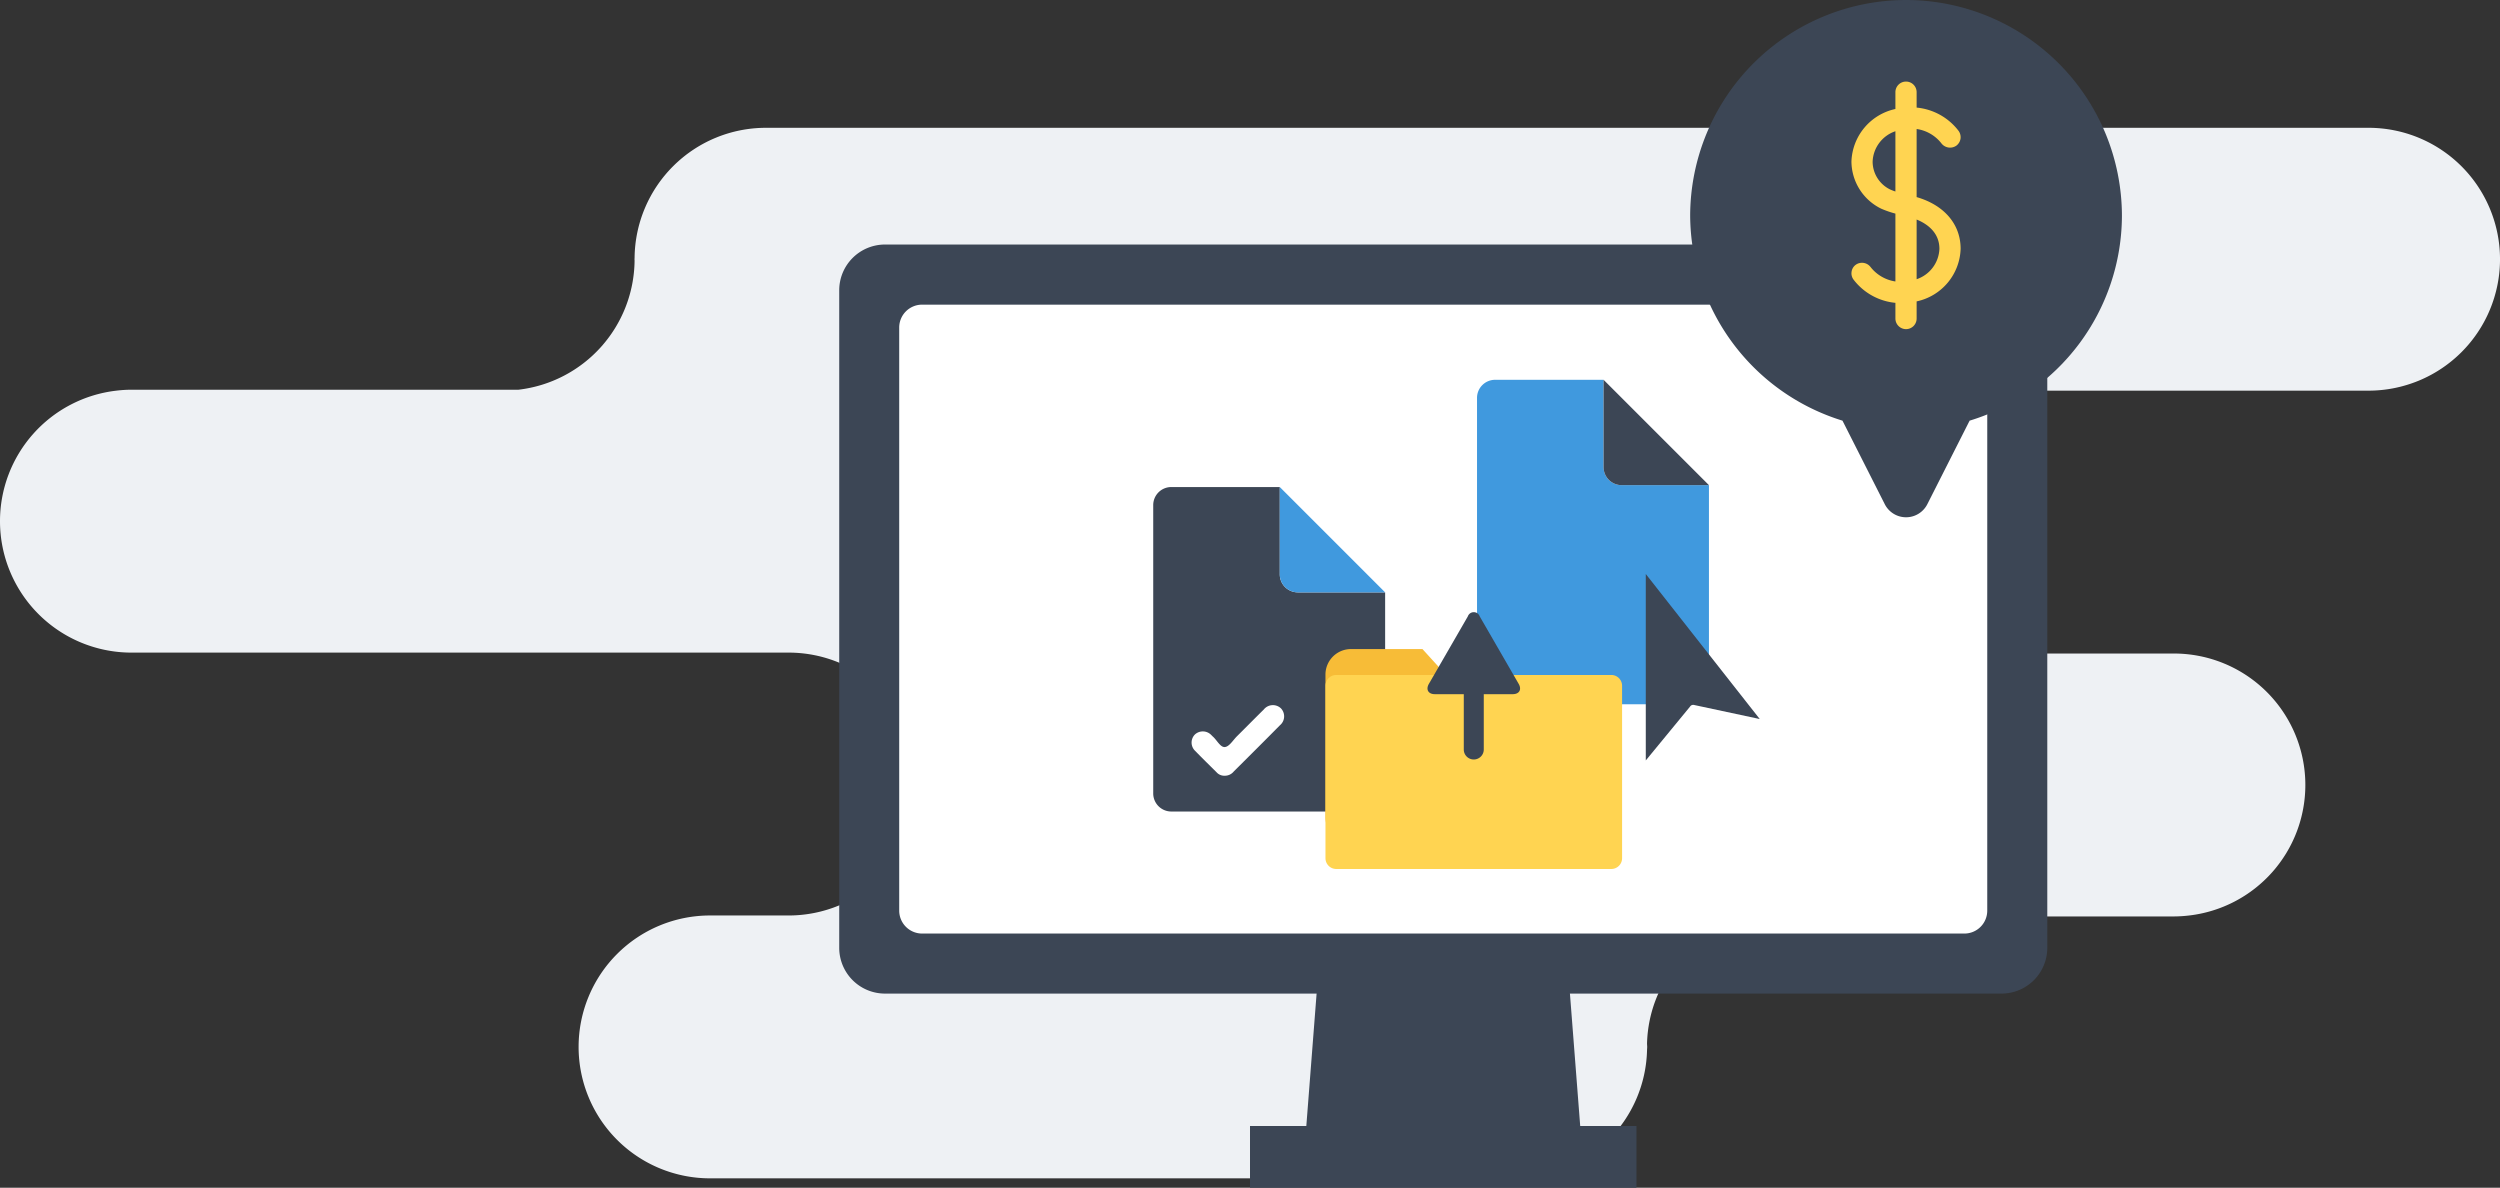 <svg xmlns="http://www.w3.org/2000/svg" width="447.67" height="212.689" viewBox="0 0 447.67 212.689">
  <rect x="0" y="0" width="447.67" height="212.689" fill="#333333" stroke="none"/>
  <g id="Group_720" data-name="Group 720" transform="translate(-898 -1656)">
    <g id="Group_366" data-name="Group 366" transform="translate(954.144 8898.426)">
      <g id="Group_351" data-name="Group 351" transform="translate(-56.144 -7219.54)">
        <path id="Path_297" data-name="Path 297" d="M367.976-7232.775H81.013a23.524,23.524,0,0,0-23.524,23.267c0,.089-.014.177-.014.268s.014.188.014.278a23.531,23.531,0,0,1-20.78,23.086H-32.606a22.967,22.967,0,0,0-2.744.175,23.53,23.53,0,0,0-20.794,23.364A23.539,23.539,0,0,0-32.606-7138.8H85.078a23.535,23.535,0,0,1,23.536,23.537,23.538,23.538,0,0,1-23.536,23.536H71A23.532,23.532,0,0,0,47.466-7068.2,23.536,23.536,0,0,0,71-7044.658h144.28l.055,0a23.53,23.53,0,0,0,23.453-22.949c0-.195.028-.388.028-.587s-.026-.406-.028-.61a23.513,23.513,0,0,1,20.761-22.751h73.582a23.962,23.962,0,0,0,2.747-.174l.017,0A23.535,23.535,0,0,0,356.67-7115.1a23.537,23.537,0,0,0-23.538-23.535H299.679a23.536,23.536,0,0,1-23.536-23.538,23.531,23.531,0,0,1,23.536-23.534h68.3a23.55,23.55,0,0,0,23.55-23.539A23.542,23.542,0,0,0,367.976-7232.775Z" transform="translate(56.144 7232.775)" fill="#eef1f4"/>
      </g>
      <g id="Group_354" data-name="Group 354" transform="translate(94.134 -7198.639)">
        <g id="Group_353" data-name="Group 353" transform="translate(0)">
          <path id="Path_298" data-name="Path 298" d="M91.659-7119.89H42.443l4.978-64.08H86.686Z" transform="translate(41.113 7278.833)" fill="#3c4655"/>
          <g id="Group_352" data-name="Group 352">
            <path id="Path_299" data-name="Path 299" d="M223.542-7098.006a8.2,8.2,0,0,1-8.171,8.175H15.384a8.2,8.2,0,0,1-8.169-8.175v-117.776a8.2,8.2,0,0,1,8.169-8.183H215.371a8.2,8.2,0,0,1,8.171,8.183Z" transform="translate(-7.215 7223.965)" fill="#3c4655"/>
            <path id="Path_300" data-name="Path 300" d="M206.577-7110.9a4.1,4.1,0,0,1-4.094,4.095H15.843a4.112,4.112,0,0,1-4.1-4.095v-104.445a4.1,4.1,0,0,1,4.1-4.078H202.484a4.092,4.092,0,0,1,4.094,4.078Z" transform="translate(-1.002 7230.189)" fill="#fff"/>
          </g>
          <rect id="Rectangle_108" data-name="Rectangle 108" width="69.205" height="11.056" transform="translate(73.557 157.846)" fill="#3c4655"/>
        </g>
      </g>
      <g id="Group_364" data-name="Group 364" transform="translate(150.361 -7174.414)">
        <g id="Group_358" data-name="Group 358" transform="translate(57.982)">
          <g id="Group_357" data-name="Group 357">
            <g id="Group_356" data-name="Group 356">
              <g id="Group_355" data-name="Group 355">
                <path id="Path_301" data-name="Path 301" d="M78.028-7198.125v-15.626H58.607a3.238,3.238,0,0,0-3.24,3.234v51.624a3.239,3.239,0,0,0,3.24,3.243H93.656a3.239,3.239,0,0,0,3.242-3.243v-35.992H81.27A3.243,3.243,0,0,1,78.028-7198.125Z" transform="translate(-55.367 7213.75)" fill="#4099de"/>
                <path id="Path_302" data-name="Path 302" d="M64.921-7198.125a3.243,3.243,0,0,0,3.242,3.24H83.791l-18.87-18.866Z" transform="translate(-42.26 7213.75)" fill="#3c4655"/>
              </g>
            </g>
          </g>
          <path id="Path_303" data-name="Path 303" d="M88.515-7173.12c-6.843-8.7-13.581-17.285-20.407-25.97v33.387l7.927-9.642a.67.67,0,0,1,.78-.278Z" transform="translate(-37.888 7233.862)" fill="#3c4655" fill-rule="evenodd"/>
        </g>
        <g id="Group_360" data-name="Group 360" transform="translate(0 19.201)">
          <path id="Path_304" data-name="Path 304" d="M53.582-7190.027v-15.628H34.159a3.238,3.238,0,0,0-3.238,3.238v51.623a3.241,3.241,0,0,0,3.238,3.242H69.21a3.243,3.243,0,0,0,3.24-3.242v-36H56.822A3.24,3.24,0,0,1,53.582-7190.027Z" transform="translate(-30.921 7205.656)" fill="#3c4655"/>
          <g id="Group_359" data-name="Group 359" transform="translate(6.869 39.052)">
            <path id="Path_305" data-name="Path 305" d="M46.746-7188.406c-1.608,1.582-3.188,3.191-4.791,4.779-.707.7-1.383,1.86-2.166,1.94-.809.088-1.418-1.217-2.154-1.867-.1-.083-.183-.185-.28-.274a2.1,2.1,0,0,0-2.91-.134,2.053,2.053,0,0,0,.05,3c1.236,1.276,2.509,2.519,3.774,3.773a1.857,1.857,0,0,0,1.49.639,2.038,2.038,0,0,0,1.6-.747c2.766-2.757,5.538-5.511,8.28-8.288a2.076,2.076,0,0,0,.2-3.008A2.088,2.088,0,0,0,46.746-7188.406Z" transform="translate(-33.817 7189.192)" fill="#fff"/>
          </g>
          <path id="Path_306" data-name="Path 306" d="M40.475-7190.027a3.24,3.24,0,0,0,3.24,3.233H59.343l-18.868-18.862Z" transform="translate(-17.814 7205.656)" fill="#4099de"/>
        </g>
        <g id="Group_363" data-name="Group 363" transform="translate(30.845 41.609)">
          <g id="Group_361" data-name="Group 361" transform="translate(0 6.604)">
            <path id="Path_307" data-name="Path 307" d="M88.695-7163.268a4.582,4.582,0,0,1-4.58,4.582H48.5a4.582,4.582,0,0,1-4.578-4.582v-25.577a4.577,4.577,0,0,1,4.578-4.577H61.293Z" transform="translate(-43.926 7193.422)" fill="#f7bc37"/>
            <path id="Rectangle_109" data-name="Rectangle 109" d="M1.931,0H51.183a1.931,1.931,0,0,1,1.931,1.931V32.808a1.932,1.932,0,0,1-1.932,1.932H1.931A1.931,1.931,0,0,1,0,32.808V1.931A1.931,1.931,0,0,1,1.931,0Z" transform="translate(0 4.642)" fill="#ffd451"/>
          </g>
          <g id="Group_362" data-name="Group 362" transform="translate(18.268)">
            <path id="Path_308" data-name="Path 308" d="M52.945-7181.524c-1.172,0-1.653-.83-1.067-1.847l6.971-12.076a1.129,1.129,0,0,1,2.135,0l6.973,12.076c.586,1.017.107,1.847-1.07,1.847Z" transform="translate(-51.628 7196.208)" fill="#3c4655"/>
            <path id="Path_309" data-name="Path 309" d="M57.947-7177.7a1.79,1.79,0,0,1-1.791,1.788h0a1.789,1.789,0,0,1-1.788-1.788v-12.286a1.788,1.788,0,0,1,1.788-1.786h0a1.788,1.788,0,0,1,1.791,1.786Z" transform="translate(-47.869 7202.292)" fill="#3c4655"/>
          </g>
        </g>
      </g>
      <g id="Group_365" data-name="Group 365" transform="translate(246.509 -7242.426)">
        <path id="Path_310" data-name="Path 310" d="M98.734-7167.1l7.59,14.992a4.271,4.271,0,0,0,7.588,0L121.5-7167.1a38.47,38.47,0,0,0,27.274-36.667,38.7,38.7,0,0,0-38.654-38.658,38.7,38.7,0,0,0-38.659,38.658A38.649,38.649,0,0,0,98.734-7167.1Z" transform="translate(-71.458 7242.426)" fill="#3c4655"/>
        <path id="Path_311" data-name="Path 311" d="M95.308-7215.581v-12.194a6.866,6.866,0,0,1,4.459,2.6,1.958,1.958,0,0,0,2.661.378,1.916,1.916,0,0,0,.74-1.25,1.932,1.932,0,0,0-.361-1.409,10.69,10.69,0,0,0-7.5-4.151v-2.761a1.9,1.9,0,0,0-1.9-1.9,1.9,1.9,0,0,0-1.9,1.9v3.011a9.97,9.97,0,0,0-7.872,9.423,9.468,9.468,0,0,0,5.353,8.439,18.1,18.1,0,0,0,2.519.871v12.151a6.949,6.949,0,0,1-4.461-2.6,1.93,1.93,0,0,0-2.649-.381,1.853,1.853,0,0,0-.74,1.252,1.868,1.868,0,0,0,.361,1.406,10.712,10.712,0,0,0,7.49,4.151v2.81a1.906,1.906,0,0,0,1.9,1.9,1.9,1.9,0,0,0,1.9-1.9v-3.069a9.948,9.948,0,0,0,7.879-9.413C103.188-7210.716,100.258-7214.145,95.308-7215.581Zm-3.8-1a9.522,9.522,0,0,1-.961-.373,5.564,5.564,0,0,1-3.119-4.977,5.992,5.992,0,0,1,4.08-5.443Zm3.8,15.709v-10.691c1.819.741,4.08,2.273,4.08,5.251A5.994,5.994,0,0,1,95.308-7200.874Z" transform="translate(-54.754 7250.874)" fill="#ffd451"/>
      </g>
    </g>
  </g>
</svg>
